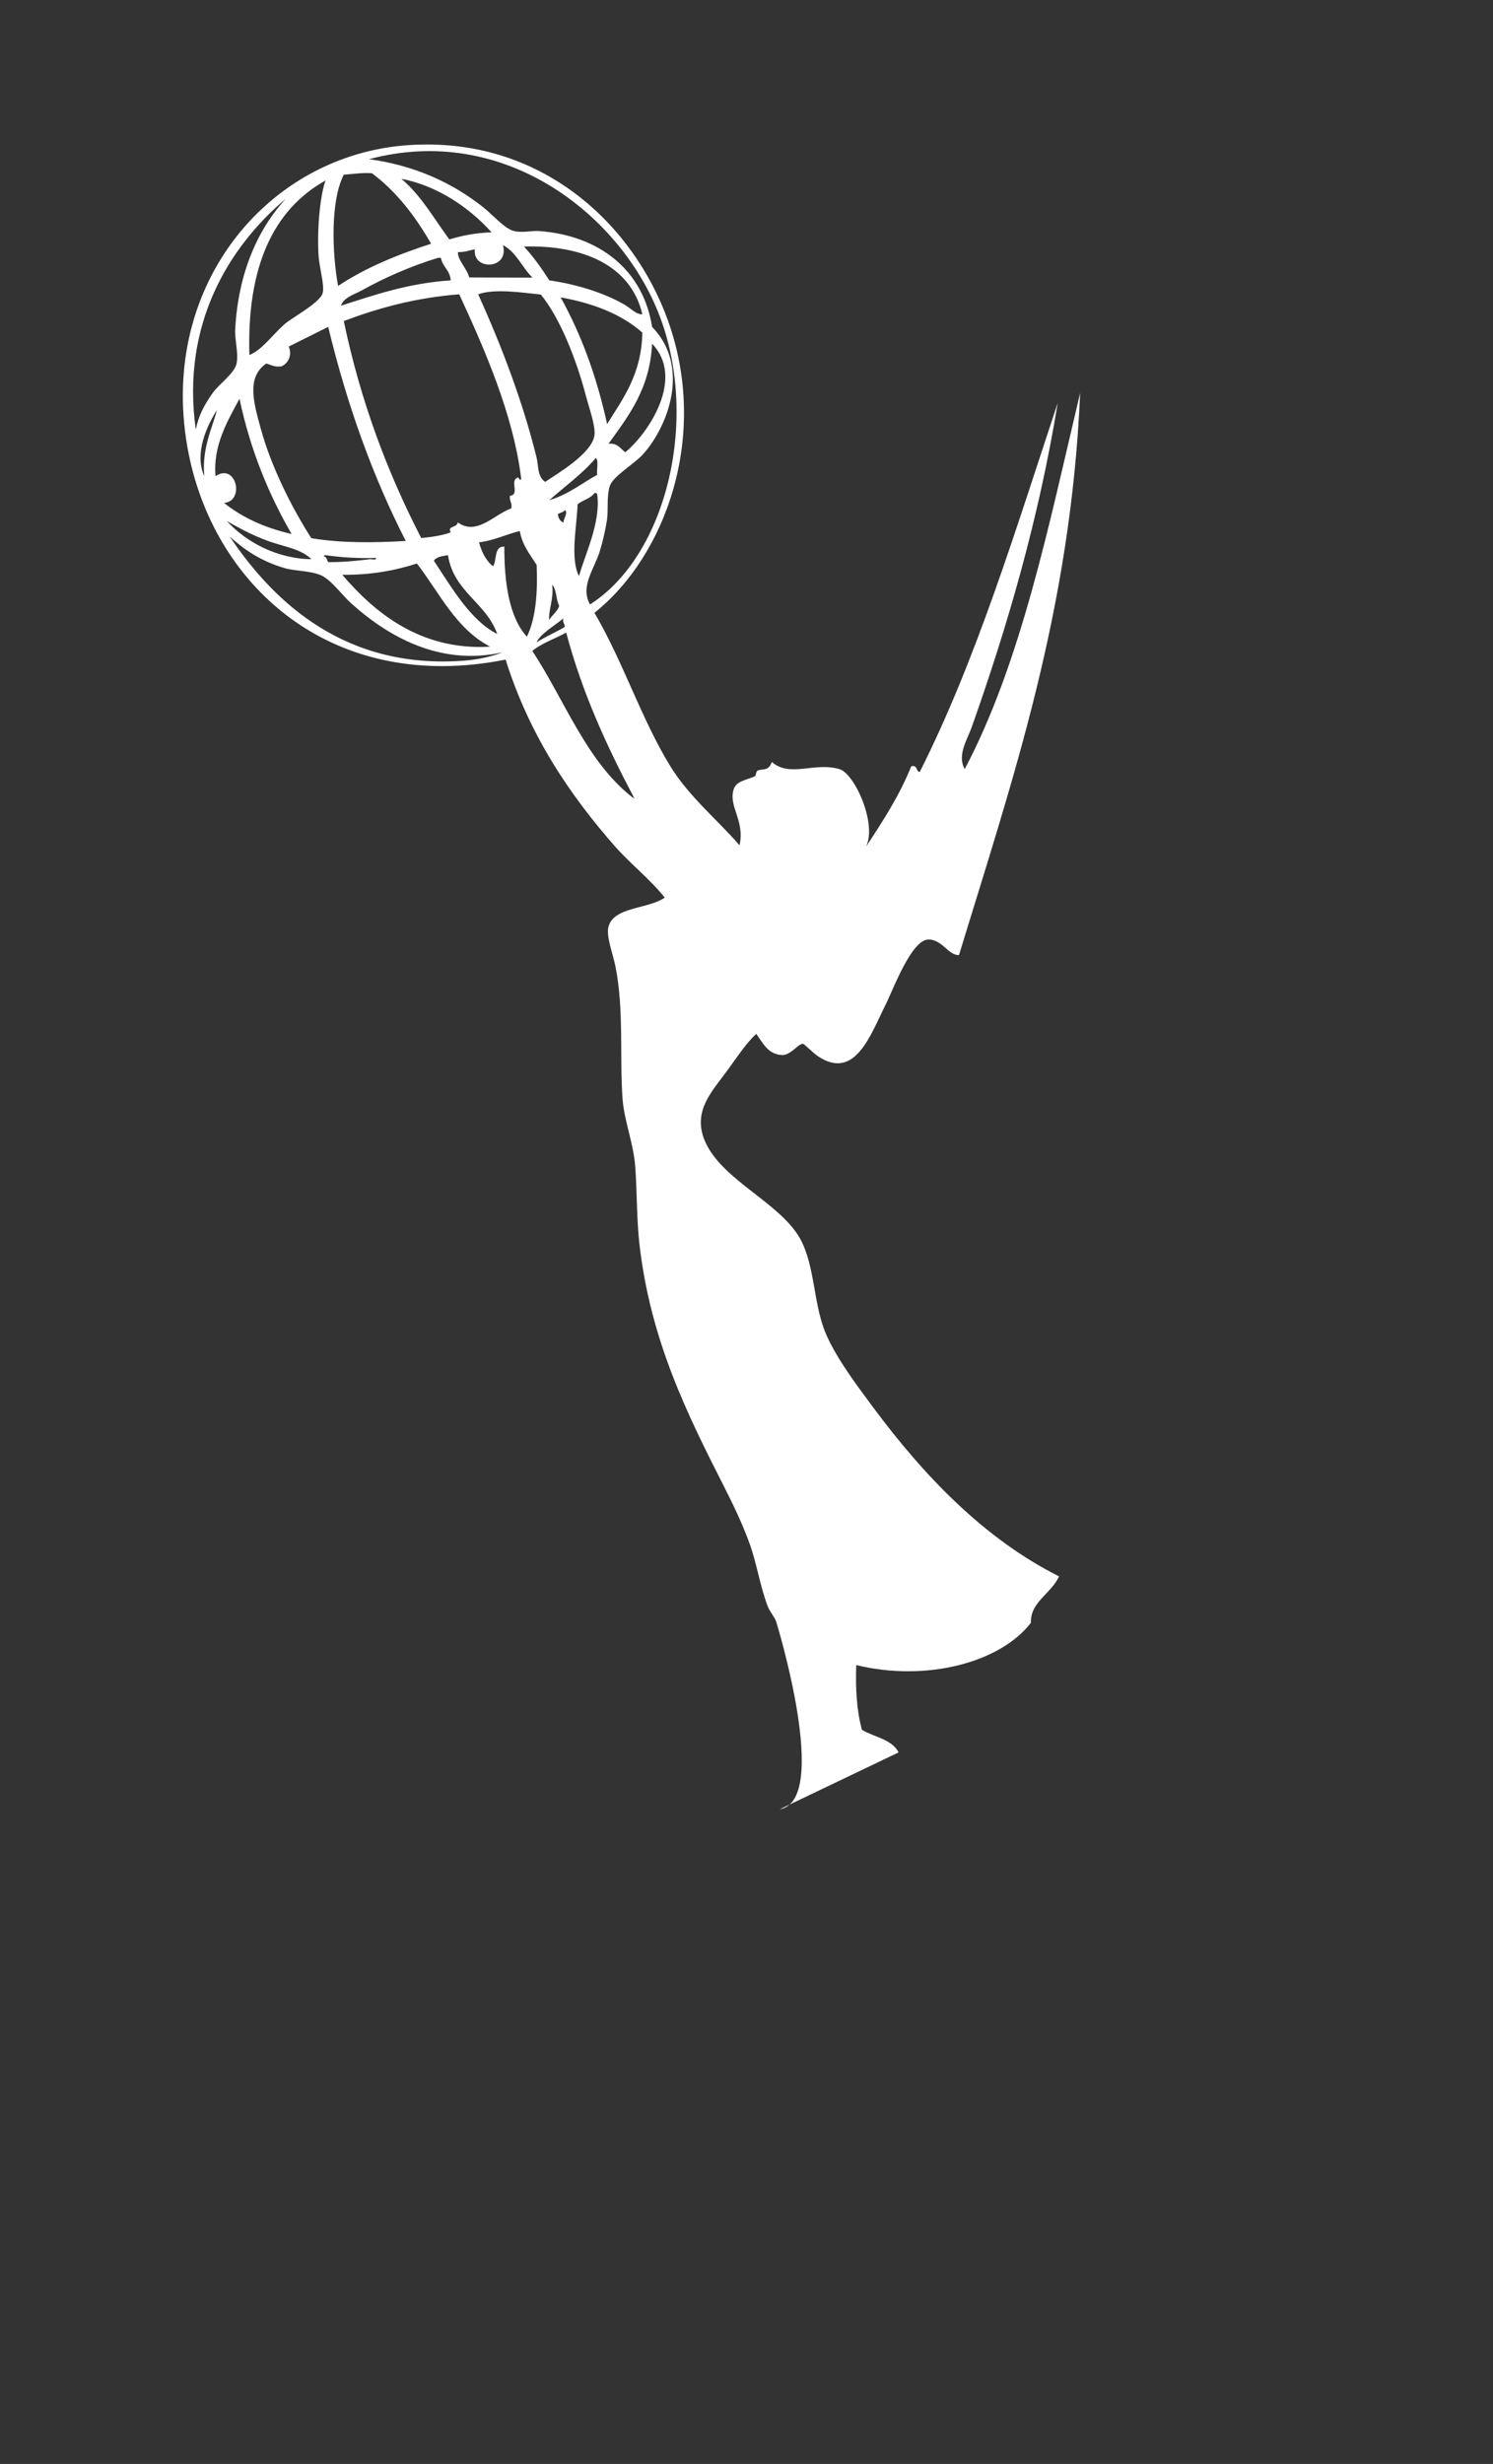 <?xml version="1.0" encoding="utf-8"?>
<!-- Generator: Adobe Illustrator 28.0.0, SVG Export Plug-In . SVG Version: 6.00 Build 0)  -->
<svg version="1.1" id="Layer_2_00000057850641246912781130000007920483344040884877_"
	 xmlns="http://www.w3.org/2000/svg" xmlns:xlink="http://www.w3.org/1999/xlink" x="0px" y="0px" viewBox="0 0 1178.2 1944"
	 style="enable-background:new 0 0 1178.2 1944;" xml:space="preserve">
<rect x="0" y="0" width="1178.2" height="1944" fill="#333333" stroke="none"/>
<style type="text/css">
	.st0{fill-rule:evenodd;clip-rule:evenodd;fill:#FFFFFF;}
</style>
<g id="Layer_1-2">
	<g>
		<path class="st0" d="M615.3,1427.5c40.7-6.9-2.7-148-2.8-148.1c-1.3-3.8-4.9-7.6-6.7-12.2c-6.2-16.3-8.6-34-14.5-50
			c-5.5-15.1-12.6-29.9-20-44.5c-29-57.1-58-115.1-66.7-191.2c-2.3-20.4-1.8-41.1-3.3-61.1c-1.4-18.5-8.7-36-10-53.3
			c-2.4-32.7,1.2-70.8-5.6-104.5c-2-10.2-7.4-23.6-5.6-31.1c4-16.3,31-14,44.5-23.3c-11.7-14.7-26.5-26-38.9-40
			c-36.1-41-67.9-88-86.7-147.8c-135,27-228.7-55.8-250.1-162.3C122.9,228,210.2,122,322.4,114.5c105.2-7.1,177.5,63.1,204.5,137.8
			c33.1,91.5-1.7,186.5-57.8,231.2c22.8,38.8,36.9,83.7,60,121.2c14.9,24.1,36.8,41.8,54.5,62.2c4.5-19.3-9.2-31-4.5-44.5
			c2.3-6.6,11.2-7.2,16.7-10c0.8-0.4,0.7-3.9,2.2-4.5c4.7-1.7,8.3,0.7,11.1-6.7c14.4,12.5,33.7-0.2,53.3,5.6
			c12,3.5,29.8,42.8,21.1,61.1c13.1-19.9,26.1-39.8,35.6-63.3c5.1-1.4,3.5,3.9,6.7,4.5c44.7-88.7,75.7-191.1,108.9-291.2
			c-15,91.8-39.8,176.6-67.8,255.6c-3.5,10-11.8,22.2-5.6,33.3c44.4-84,66.2-191.6,91.1-296.8c-7.4,172.3-53.6,305.8-95.6,443.5
			c-8.5,0.5-13.3-12.7-24.5-12.2c-13.3,0.6-28,40.6-33.3,51.1c-11.9,23.6-24,60.4-53.3,41.1c-4.1-2.7-11-10-12.2-10
			c-3.4-0.1-10,9.5-16.7,8.9c-10.8-0.9-14.2-8.7-20-16.7c-8.3,7.5-15.6,19.2-24.5,31.1c-12.2,16.4-27,32.3-14.5,56.7
			c14.8,28.7,58,46.2,73.4,73.4c12.3,21.9,10.4,52.8,21.1,76.7c8.5,19,23.4,38.8,36.7,56.7c39.6,53.3,87,103.4,146.7,133.4
			c-5.9,13.5-22.8,20.2-22.2,36.7c-24.4,31.5-82.7,46.7-137.8,33.3c-0.7,19.2,0.5,36.6,4.5,51.1c9.8,5.8,23.7,7.4,28.9,17.8
			 M519.1,245.6c-31.3-77.1-121.7-148.4-227.9-120c35.9,4.8,65.9,18.7,90,37.8c8.3,6.6,17,17.1,24.5,18.9c6.7,1.6,13.9-0.5,20,0
			c47.3,3.6,81.8,30.6,88.9,75.6c30.2,31,13.1,77.5-6.7,100c-7.4,8.4-24.1,17.6-26.7,25.6c-2.6,8.2-1,18.7-2.2,26.7
			c-1.4,8.6-3.2,16.6-5.6,24.5c-4.4,14.4-15.8,27.8-7.8,42.2C526.7,438,552.7,328.3,519.1,245.6L519.1,245.6z M293.5,136.7
			c-8.4-0.6-14.8,0.7-22.2,1.1c-10.6,20.7-9.3,61.4-4.5,87.8c21.3-14.2,46.5-24.6,73.4-33.3C327.7,170.6,313,151.2,293.5,136.7
			L293.5,136.7z M354.6,188.9c10-3,20.7-5.2,33.3-5.6c-17.5-19.6-43.1-36.9-71.1-42.2C332.3,154.2,342.5,172.5,354.6,188.9
			L354.6,188.9z M196.8,280.1c10.1-4.1,17.7-15.4,27.8-24.4c5.5-4.9,27.8-16.7,30-24.4c1.8-6.4-2.8-20-3.3-31.1
			c-1.1-22.6,1.7-47.2,5.6-57.8C214.6,166,194.8,212.1,196.8,280.1L196.8,280.1z M154.5,339c2.1-10.8,6.4-19.1,13.3-28.9
			c5-7.1,17.3-15.5,18.9-23.3c1.6-8.3-1.5-18.6-1.1-26.7c2.3-44.5,17.7-79.1,40-103.4C180.9,194.5,142.8,255.6,154.5,339L154.5,339z
			 M420.2,219c-8.3-8-12.6-20-23.3-25.6c5.3,19.3-24.1,20.4-22.2,3.3c-4.4,0.8-8,2.4-13.3,2.2c-0.5,5.9,7,12.8,8.9,20
			C386.2,218.9,407.8,219.1,420.2,219z M433.5,221.2c21.8,3.1,43.3,10,58.9,18.9c5.3,3,9.8,8.3,14.5,7.8
			c-9.2-39-47.6-54.7-93.4-53.4C421,202.6,427.4,211.7,433.5,221.2L433.5,221.2z M347.9,203.4h-2.2c-22.1,6.8-42.6,15.9-60,25.6
			c-5.9,3.3-14.2,5.4-16.7,12.2c26.9-8.6,53.3-17.8,86.7-20C355.1,213.2,349.3,210.6,347.9,203.4L347.9,203.4z M469.1,343.5
			c1-7.3-3.9-20.6-6.7-31.1c-7.9-30.2-21.2-62.6-35.6-80c-13.9-1.4-37-5.1-50,0c0.7,0.1,1.3,0.2,1.1,1.1
			c17.5,38.5,34.8,83.6,45.6,127.8c1.5,6.3,0.5,14.7,6.7,18.9C439.1,374.1,467.1,358,469.1,343.5L469.1,343.5z M402.4,391.2
			c8.4-0.9-1-12.8,6.7-14.5c0.3,1.2,1.8,2.7,2.2,1.1c-6-50.1-28.8-102.2-48.9-145.6c-34.7,2.7-64,10.9-91.1,21.1
			c13.4,64.1,34.8,120.1,61.1,171.2c8.5-0.8,16.6-2,23.3-4.5c-2.9-5.4,4.5-3.1,5.6-7.8c15.1,10.8,29-6.6,42.2-11.1
			C404.4,396.7,401.8,395.5,402.4,391.2L402.4,391.2z M479.1,334.6c12.8-20.6,27.2-39.5,27.8-72.2c-16.3-14.4-38.4-23.1-64.5-27.8
			C458.7,263.8,470.9,297.1,479.1,334.6L479.1,334.6z M227.9,273.4c2.8,7.2-0.5,13.1-5.6,15.6c-5.7,0.9-8.4-1.2-12.2-2.2
			c-15.6,10.8-10.1,30.4-4.4,51.1c8.8,32.3,26.3,65.5,40,86.7c22.8,3.9,49.2,3.7,74.5,2.2C294.2,376,273.9,319.7,259,257.9
			C248.6,263,238.3,268.3,227.9,273.4L227.9,273.4z M480.2,350.1c7.4-0.7,9.3,4,13.3,6.7c19.1-15.9,46.9-58.8,21.1-85.6
			C512.8,307.1,496,328.1,480.2,350.1L480.2,350.1z M170.1,375.7c16.1-11,23.5,19.6,6.7,21.1c14.4,11.5,32.2,19.7,53.3,24.5
			c-18-31.2-32.5-66-41.1-106.7C180,331.5,167.9,351.2,170.1,375.7L170.1,375.7z M161.2,375.7c-2.1-22.1,6.8-39.2,10-52.2
			C163.3,335.8,153.1,357.8,161.2,375.7z M433.5,394.6c14.9-4.4,25.4-13.2,37.8-20c-0.7-4.1,1.4-11.1-1.1-13.3
			C459.6,373.9,445.9,383.6,433.5,394.6L433.5,394.6z M471.3,390.1c-0.1-0.9-1-1.3-2.2-1.1c-3,4.4-9.3,5.5-13.3,8.9
			c-0.5,17.2-6.1,42.3,1.1,56.7C461.7,437.2,474.2,412.3,471.3,390.1L471.3,390.1z M440.2,405.7c0.4,3.3,1.9,5.5,4.5,6.7
			c-0.2-3.2,3.9-7.9,1.1-10C444.7,404.3,441.9,404.4,440.2,405.7z M245.7,441.2c-8.1-8.3-22.7-10.1-34.5-14.5
			c-12.9-4.7-23.5-10.7-32.2-15.6C194.1,427.6,218.4,440.8,245.7,441.2z M423.5,445.7c-5.2-8.2-11.3-15.4-13.3-26.7
			c-11.1,2.6-20,7.4-32.2,8.9c2.2,7.8,5.5,14.5,11.1,18.9c3.2-4.9,0.5-15.8,8.9-15.6c-0.1,26.9,3.4,55.5,17.8,71.1
			C422.8,487.9,424.4,468.1,423.5,445.7L423.5,445.7z M365.7,521.3c10.6-0.8,21.2-2.9,31.1-6.7c-51,11.7-93-14.4-120-38.9
			c-7.7-7-15.8-18.9-24.4-22.2c-9.2-3.5-20.1-2.8-28.9-5.6c-18.9-5.8-31-14.6-42.2-24.5C217.1,476.5,273.1,528,365.7,521.3z
			 M259,443.5c11.6,0.1,22-1,32.2-2.2c1.6-0.6,5.7,1.3,5.6-1.1c-14.4,0.4-27.7-0.4-40-2.2c-0.7,0.1-1.3,0.2-1.1,1.1
			C258,439.4,257.9,442,259,443.5L259,443.5z M342.4,442.4c14,21.1,29,47.3,50,57.8c-8.8-24.9-34.3-33.1-38.9-62.2
			C349.2,438.8,344.4,439.2,342.4,442.4L342.4,442.4z M329,444.6c-17.1,5.5-36,9.1-58.9,8.9c24.3,28.3,60.6,60.1,116.7,56.7
			C359.7,496.1,346.9,467.8,329,444.6L329,444.6z M433.5,489.1c2.2-4.1,6.3-6.3,7.8-11.1c-2.6-4.8-1.9-12.9-5.6-16.7
			C437.3,472.1,432.4,482.4,433.5,489.1L433.5,489.1z M423.5,506.8c6.9-4.5,15.1-7.9,22.2-12.2c0-2.6-1.9-3.3-1.1-6.7
			C437.7,493.6,426,500.4,423.5,506.8L423.5,506.8z M499.1,629.1c1.2,0.4,2.7,1.3,1.1,0c-21.1-40-40.5-81.7-53.4-130
			c-8.8,4.9-19.2,8.2-26.7,14.5C445.8,552.7,462.7,600.6,499.1,629.1L499.1,629.1z"/>
	</g>
</g>
</svg>
